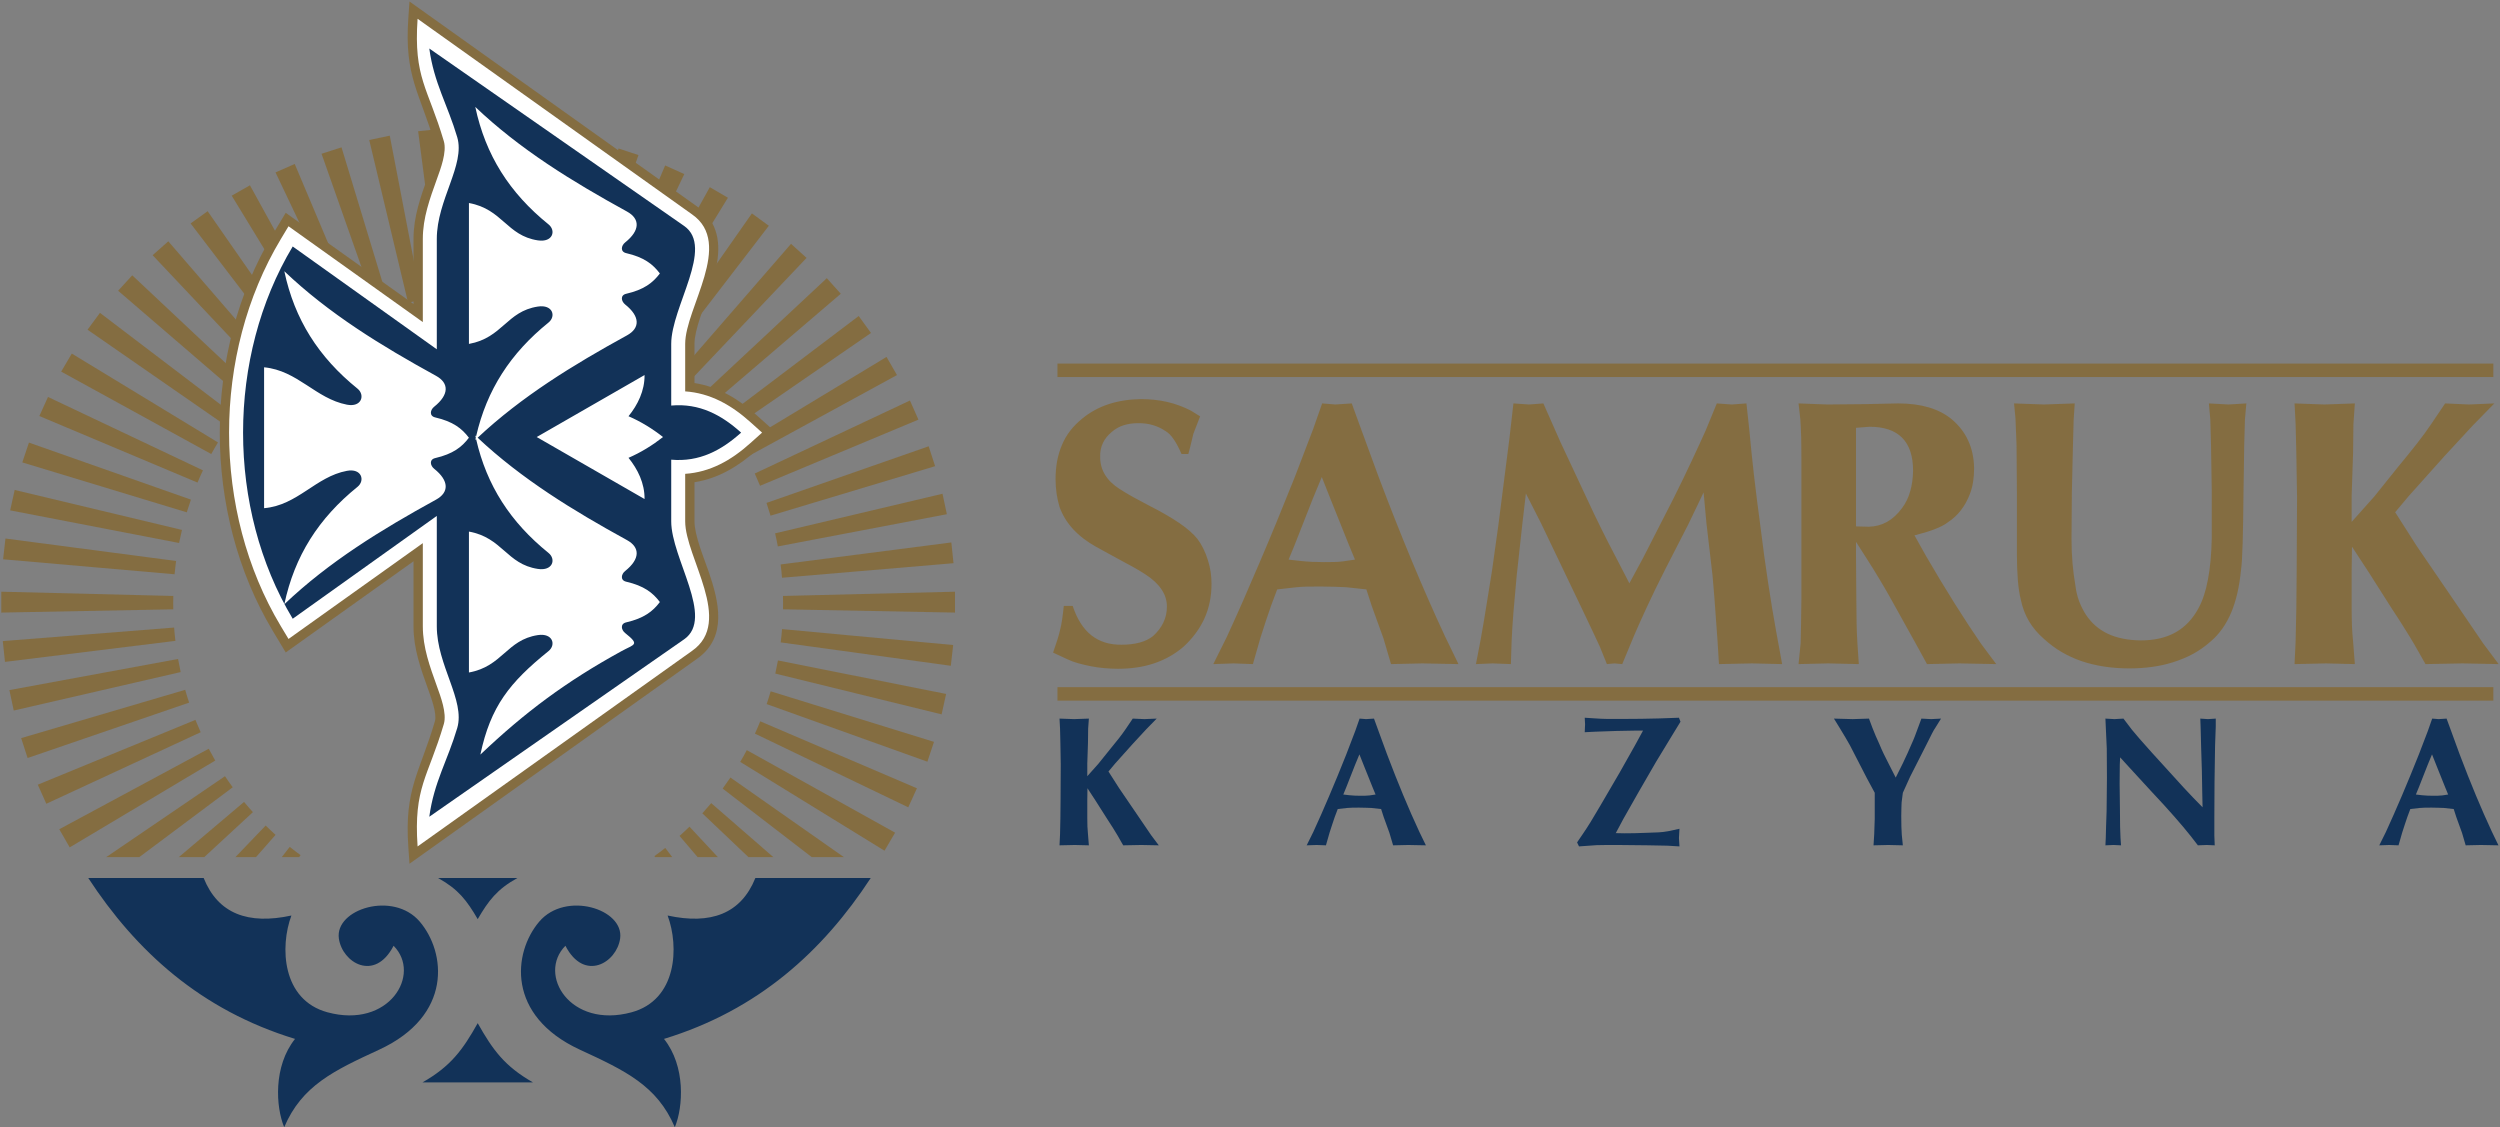 <?xml version="1.0" encoding="UTF-8"?> <svg xmlns="http://www.w3.org/2000/svg" width="794" height="358" viewBox="0 0 794 358" fill="none"><rect x="0" y="0" width="794" height="358" fill="#808080" stroke="none"/> <path d="M55.031 193.519L0.406 194.557V187.924L55.04 189.275C55.013 190.101 55.013 190.919 55.013 191.746C55.013 192.343 55.022 192.931 55.031 193.519ZM149.849 93.567L148.516 40.519H155.189L154.167 93.567C153.4 93.549 152.624 93.54 151.857 93.54C151.191 93.54 150.515 93.549 149.849 93.567V93.567ZM248.674 189.275L303.308 187.924V194.557L248.683 193.519C248.692 192.931 248.702 192.343 248.702 191.746C248.702 190.919 248.702 190.101 248.674 189.275" fill="#846D41"></path> <path d="M55.711 203.537L1.579 210.215L0.885 203.61L55.3 199.311C55.4 200.726 55.546 202.131 55.711 203.537ZM139.656 94.308L132.801 41.682L139.428 40.984L143.956 93.857C142.513 93.986 141.08 94.124 139.656 94.308ZM247.929 179.268L302.144 172.277L302.837 178.873L248.368 183.493C248.249 182.079 248.112 180.673 247.929 179.268" fill="#846D41"></path> <path d="M57.381 213.449L4.363 225.666L2.984 219.172L56.55 209.288C56.797 210.684 57.08 212.071 57.381 213.449ZM129.606 96.145L117.264 44.456L123.791 43.088L133.823 95.245C132.408 95.511 130.993 95.815 129.606 96.145ZM246.177 169.384L299.341 156.818L300.72 163.312L247.035 173.545C246.779 172.149 246.496 170.762 246.177 169.384" fill="#846D41"></path> <path d="M60.066 223.153L8.764 240.744L6.719 234.424L58.815 219.084C59.199 220.453 59.618 221.812 60.066 223.153ZM119.812 99.043L102.121 48.833L108.465 46.794L123.91 97.693C122.532 98.115 121.163 98.565 119.812 99.043ZM243.439 159.725L294.942 141.739L296.996 148.059L244.717 163.776C244.315 162.416 243.886 161.066 243.439 159.725Z" fill="#846D41"></path> <path d="M63.735 232.557L14.706 255.273L12.004 249.211L62.065 228.634C62.594 229.948 63.151 231.262 63.735 232.557ZM110.4 102.963L87.506 54.755L93.604 52.073L114.325 101.181C113.002 101.75 111.696 102.347 110.4 102.963ZM239.714 150.389L288.999 127.204L291.692 133.276L241.394 154.284C240.865 152.98 240.299 151.675 239.714 150.389" fill="#846D41"></path> <path d="M68.363 241.549L22.136 269.125L18.822 263.365L66.29 237.801C66.957 239.069 67.651 240.309 68.363 241.549ZM101.472 107.849L73.593 62.149L79.381 58.851L105.178 105.672C103.927 106.379 102.695 107.105 101.472 107.849ZM235.058 141.46L281.559 113.36L284.882 119.12L237.14 145.18C236.464 143.922 235.779 142.682 235.058 141.46Z" fill="#846D41"></path> <path d="M208.066 272.232L207.838 271.902C209.015 271.057 210.166 270.184 211.288 269.293L213.507 272.232H208.066ZM73.913 250.039L44.228 272.232H33.721L71.458 246.521C72.243 247.715 73.065 248.891 73.913 250.039ZM93.138 113.657L60.531 70.961L65.944 67.075L96.589 111.094C95.42 111.93 94.27 112.775 93.138 113.657V113.657ZM229.509 133.048L272.723 100.365L276.63 105.748L231.964 136.539C231.17 135.363 230.349 134.196 229.509 133.048Z" fill="#846D41"></path> <path d="M221.569 272.232L215.827 265.49C216.895 264.544 217.954 263.552 218.977 262.551L228.005 272.232H221.569ZM80.324 257.939L64.86 272.232H56.772L77.512 254.687C78.425 255.79 79.356 256.883 80.324 257.939ZM85.472 120.261L48.475 81.056L53.45 76.638L88.631 117.368C87.545 118.314 86.495 119.269 85.472 120.261V120.261ZM223.121 125.24L262.593 88.35L267.029 93.301L225.923 128.464C225.011 127.371 224.08 126.287 223.121 125.24" fill="#846D41"></path> <path d="M237.704 272.221L223.062 258.313C224.02 257.248 224.96 256.173 225.882 255.071L245.609 272.221H237.704ZM87.522 265.148L81.305 272.221H74.76L84.381 262.19C85.404 263.2 86.454 264.192 87.522 265.148V265.148ZM78.512 127.608L37.516 92.343L41.998 87.438L81.36 124.42C80.383 125.458 79.434 126.514 78.512 127.608ZM215.923 118.1L251.232 77.444L256.162 81.908L219.054 121.031C218.032 120.029 216.991 119.056 215.923 118.1" fill="#846D41"></path> <path d="M257.812 272.221L229.513 250.45C230.353 249.302 231.184 248.126 231.978 246.941L268.017 272.221H257.812ZM95.461 271.596L95.014 272.221H89.491L92.02 268.969C93.143 269.869 94.293 270.742 95.461 271.596ZM72.375 135.627L27.801 104.716L31.744 99.361L74.876 132.164C74.018 133.294 73.188 134.451 72.375 135.627V135.627ZM208.034 111.734L238.806 67.78L244.183 71.702L211.457 114.325C210.334 113.434 209.193 112.57 208.034 111.734Z" fill="#846D41"></path> <path d="M280.918 270.189L235.092 241.98C235.823 240.749 236.517 239.509 237.183 238.241L284.286 264.457L280.918 270.189ZM67.101 144.205L19.432 118.026L22.8 112.294L69.228 140.513C68.488 141.725 67.776 142.965 67.101 144.205V144.205ZM199.491 106.222L225.435 59.447L231.186 62.8L203.179 108.445C201.965 107.682 200.742 106.938 199.491 106.222Z" fill="#846D41"></path> <path d="M288.46 256.406L239.768 233.001C240.353 231.715 240.919 230.401 241.448 229.087L291.217 250.362L288.46 256.406ZM62.73 153.267L12.496 132.131L15.244 126.077L64.456 149.382C63.853 150.659 63.278 151.954 62.73 153.267ZM190.401 101.624L211.251 52.544L217.331 55.291L194.308 103.452C193.021 102.809 191.716 102.203 190.401 101.624" fill="#846D41"></path> <path d="M294.539 241.918L243.492 223.62C243.948 222.279 244.368 220.919 244.761 219.56L296.638 235.616L294.539 241.918ZM59.315 162.717L7.082 146.863L9.191 140.57L60.639 158.685C60.173 160.017 59.726 161.367 59.315 162.717ZM180.87 98.021L196.453 47.159L202.779 49.254L184.951 99.427C183.609 98.921 182.249 98.453 180.87 98.021" fill="#846D41"></path> <path d="M299.056 226.883L246.229 213.931C246.54 212.553 246.823 211.166 247.078 209.76L300.489 220.398L299.056 226.883ZM56.877 172.457L3.229 162.095L4.662 155.61L57.79 168.305C57.461 169.682 57.16 171.069 56.877 172.457V172.457ZM170.983 95.461L181.152 43.322L187.661 44.755L175.2 96.407C173.804 96.067 172.398 95.745 170.983 95.461Z" fill="#846D41"></path> <path d="M301.98 211.455L247.949 204.024C248.131 202.618 248.268 201.222 248.378 199.798L302.729 204.86L301.98 211.455ZM55.447 182.391L0.986 177.633L1.735 171.037L55.931 178.165C55.748 179.571 55.575 180.976 55.447 182.391V182.391ZM160.872 93.968L165.528 41.094L172.164 41.838L165.162 94.464C163.748 94.262 162.305 94.096 160.872 93.968" fill="#846D41"></path> <path d="M220.57 121.648C228.11 122.842 234.546 126.682 240.296 131.853L246.476 137.402L240.296 142.95C234.546 148.122 228.11 151.97 220.57 153.155V165.584C220.57 170.067 223.582 177.213 225.07 181.549C228.311 190.992 231.131 202.291 221.501 209.143L130.052 274.326L129.686 269.044C128.39 250.443 133.265 245.556 138.121 229.104C138.861 226.624 136.834 221.333 135.985 218.945C133.612 212.331 131.33 206.066 131.33 198.919V178.26L90.744 207.223L86.627 200.352C64.189 162.938 64.189 111.865 86.627 74.442L90.744 67.589L131.33 96.543V75.884C131.33 68.746 133.612 62.482 135.985 55.859C136.834 53.48 138.861 48.179 138.121 45.699C133.265 29.238 128.39 24.36 129.686 5.759L130.052 0.477L221.501 65.66C224.157 67.552 226.129 70.014 227.206 73.119C229.434 79.54 227.179 87.091 225.07 93.254C223.582 97.59 220.57 104.737 220.57 109.219V121.648Z" fill="#846D41"></path> <path d="M217.614 124.302C225.519 124.844 232.201 128.564 238.327 134.066L242.033 137.401L238.327 140.726C232.201 146.237 225.519 149.958 217.614 150.49V165.583C217.614 177.056 233.151 197.421 219.796 206.717L132.628 268.832C131.322 250.019 135.951 246.942 140.962 229.948C141.975 226.522 139.921 221.157 138.762 217.933C136.526 211.696 134.289 205.661 134.289 198.918V172.5L91.632 202.933L89.158 198.817C67.286 162.349 67.286 112.452 89.158 75.984L91.632 71.859L134.289 102.301V75.883C134.289 69.131 136.526 63.105 138.762 56.868C139.921 53.644 141.975 48.27 140.962 44.844C135.951 27.859 131.322 24.782 132.628 5.969L219.796 68.084C233.151 77.38 217.614 97.745 217.614 109.218V124.302Z" fill="white"></path> <path d="M138.728 75.885C138.728 63.503 147.81 52.36 145.218 43.578C142.196 33.327 137.824 26.392 136.345 15.405L217.278 71.761C227.018 78.54 213.18 97.444 213.18 109.211V128.805C222.153 127.997 229.155 131.799 235.38 137.403C229.155 142.997 222.153 146.8 213.18 145.992V165.585C213.18 177.352 227.018 196.257 217.278 203.045L136.345 259.4C137.824 248.405 142.196 241.479 145.218 231.218C147.81 222.436 138.728 211.294 138.728 198.921V163.858L92.966 196.514C71.944 161.461 71.944 113.345 92.966 78.283L138.728 110.938V75.885Z" fill="#123258"></path> <path d="M199.131 67.188C181.705 57.616 165.11 47.438 150.951 33.962C154.201 49.275 161.814 61.254 174.202 71.257C176.675 73.25 175.58 77.053 170.833 76.346C160.91 74.849 159.605 66.398 148.934 64.478V109.231C159.605 107.302 160.91 98.86 170.833 97.363C175.58 96.647 176.675 100.45 174.202 102.443C162.134 112.189 154.593 123.809 151.216 138.562L150.951 138.314L151.116 139.021L150.951 139.728L151.216 139.49C154.593 154.242 162.134 165.862 174.202 175.608C176.675 177.602 175.58 181.414 170.833 180.688C160.91 179.2 159.605 170.749 148.934 168.829V213.583C159.605 211.663 160.91 203.203 170.833 201.705C175.58 200.998 176.675 204.801 174.202 206.794C161.814 216.798 155.811 224.349 152.562 239.662C166.72 226.196 179.884 216.409 197.311 206.846C201.473 204.55 203.367 204.902 198.547 201.053C197.287 200.052 196.922 198.114 198.885 197.664C204.545 196.35 207.329 194.182 209.574 191.206C207.329 188.23 204.545 186.062 198.885 184.748C196.922 184.298 197.287 182.36 198.547 181.35C203.367 177.51 203.294 173.826 199.131 171.539C182.006 162.142 165.703 152.148 151.7 139.021C165.694 125.913 182.006 115.909 199.131 106.512C203.294 104.225 203.367 100.541 198.547 96.702C197.287 95.691 196.922 93.753 198.885 93.303C204.545 91.999 207.329 89.822 209.574 86.855C207.329 83.878 204.545 81.71 198.885 80.397C196.922 79.938 197.287 78.008 198.547 76.998C203.367 73.149 203.294 69.475 199.131 67.188ZM199.615 132.196C202.536 128.595 204.764 124.112 204.709 119.115L170.459 138.801L204.709 158.495C204.764 153.489 202.536 149.015 199.615 145.405C203.577 143.687 207.21 141.437 210.579 138.801C207.21 136.155 203.577 133.914 199.615 132.196ZM138.482 119.363C121.046 109.792 104.451 99.614 90.302 86.147C93.542 101.451 101.164 113.429 113.543 123.433C116.016 125.435 114.894 129.44 110.174 128.522C100.252 126.593 94.546 117.673 83.875 116.653V161.398C94.546 160.488 100.252 151.394 110.174 149.539C114.894 148.657 116.016 152.625 113.543 154.619C101.164 164.622 93.542 176.6 90.302 191.913C104.451 178.447 121.046 168.26 138.482 158.688C142.635 156.401 142.708 152.726 137.888 148.878C136.629 147.876 136.263 145.938 138.226 145.488C143.886 144.165 146.679 141.997 148.925 139.021C146.679 136.054 143.886 133.886 138.226 132.573C136.263 132.122 136.629 130.184 137.888 129.183C142.708 125.325 142.635 121.651 138.482 119.363Z" fill="white"></path> <path d="M210.884 329.956C240.853 320.797 261.338 302.095 276.546 278.855H239.904C235.33 290.217 225.764 293.754 212.034 290.769C215.722 300.643 215.083 317.555 200.578 321.505C181.043 326.814 170.573 309.453 179.574 300.377C185.562 311.97 195.859 305.778 196.954 298.081C198.296 288.702 179.647 282.869 171.267 292.707C162.923 302.49 160.769 322.57 184.156 333.373C198.57 340.032 208.684 344.772 214.326 358C216.991 351.588 217.822 338.673 210.884 329.956ZM134.168 343.78H169.286C160.239 338.618 156.515 333.455 151.722 324.958C146.939 333.455 143.215 338.618 134.168 343.78ZM139.125 278.855H164.329C157.829 282.446 155.164 286.038 151.722 291.917C148.29 286.038 145.615 282.446 139.125 278.855ZM93.702 329.956C63.724 320.797 43.239 302.095 28.031 278.855H64.682C69.246 290.217 78.813 293.754 92.552 290.769C88.864 300.643 89.493 317.555 104.008 321.505C123.543 326.814 134.013 309.453 125.003 300.377C119.024 311.97 108.718 305.778 107.623 298.081C106.281 288.702 124.93 282.869 133.31 292.707C141.654 302.49 143.808 322.57 120.43 333.373C106.016 340.032 95.892 344.772 90.26 358C87.586 351.588 86.755 338.673 93.702 329.956" fill="#123258"></path> <path d="M335.85 115.467H791.882V119.748H335.85V115.467Z" fill="#846D41"></path> <path d="M335.85 218.241H791.882V222.521H335.85V218.241Z" fill="#846D41"></path> <path d="M337.857 192.443C337.683 194.097 337.519 195.521 337.327 196.761C337.163 197.973 336.953 199.002 336.725 199.856C336.56 200.711 336.268 201.74 335.894 202.97C335.502 204.192 335.027 205.616 334.461 207.269L338.879 209.327C340.011 209.878 341.225 210.328 342.503 210.668C343.79 211.017 345.114 211.339 346.474 211.605C347.944 211.89 349.413 212.092 350.856 212.211C352.307 212.34 353.722 212.404 355.082 212.404C359.391 212.404 363.243 211.816 366.685 210.631C370.117 209.456 373.157 207.729 375.831 205.451C378.771 202.759 380.998 199.765 382.513 196.458C384.02 193.132 384.777 189.476 384.777 185.49C384.777 184.176 384.686 182.918 384.513 181.687C384.33 180.447 384.038 179.216 383.645 177.957C383.244 176.653 382.778 175.431 382.203 174.292C381.655 173.171 381.044 172.143 380.359 171.233C379.054 169.58 377.128 167.88 374.562 166.117C371.97 164.371 368.748 162.488 364.831 160.513C363.079 159.595 361.408 158.704 359.847 157.849C358.277 156.977 356.844 156.113 355.539 155.268C353.494 153.955 351.969 152.467 350.947 150.776C349.925 149.104 349.413 147.221 349.413 145.118C349.359 143.455 349.66 141.976 350.308 140.644C350.947 139.312 351.915 138.155 353.156 137.135C354.297 136.162 355.539 135.463 356.935 135.041C358.332 134.609 359.902 134.38 361.664 134.398C363.188 134.398 364.685 134.582 366.119 135.004C367.552 135.427 368.912 136.051 370.163 136.906C371.066 137.42 371.952 138.311 372.801 139.56C373.65 140.819 374.462 142.353 375.256 144.199H377.411C377.812 142.775 378.132 141.517 378.369 140.461C378.625 139.367 378.835 138.495 378.999 137.815L381.153 132.23L378.205 130.402C375.767 129.153 373.239 128.234 370.61 127.628C367.981 127.04 365.224 126.755 362.339 126.755C358.597 126.81 355.183 127.343 352.061 128.372C348.966 129.392 346.191 130.916 343.754 132.91C342.22 134.15 340.915 135.482 339.819 136.906C338.751 138.311 337.857 139.863 337.172 141.581C336.56 143.06 336.086 144.677 335.739 146.441C335.419 148.213 335.246 150.133 335.246 152.182C335.246 153.78 335.365 155.323 335.575 156.784C335.794 158.263 336.104 159.65 336.497 160.963C338.313 166.098 342.165 170.315 348.053 173.631L355.539 177.728C356.954 178.472 358.332 179.216 359.692 179.978C361.034 180.713 362.339 181.494 363.581 182.293C365.909 183.781 367.661 185.37 368.839 187.106C370.026 188.815 370.61 190.671 370.61 192.673C370.61 194.501 370.236 196.21 369.46 197.78C368.702 199.342 367.607 200.766 366.192 202.024C365.06 202.934 363.645 203.623 361.983 204.073C360.295 204.532 358.368 204.762 356.223 204.762C352.426 204.817 349.231 203.825 346.62 201.776C344.037 199.719 342.056 196.605 340.687 192.443H337.857ZM389.652 202.254L385.343 210.916L391.806 210.696L397.922 210.916L400.305 202.594C400.871 200.821 401.437 199.057 402.003 197.33C402.569 195.603 403.135 193.922 403.71 192.324L405.636 187.198L411.752 186.509C412.72 186.399 413.842 186.344 415.148 186.307C416.453 186.28 417.932 186.28 419.575 186.28C421.236 186.28 422.743 186.307 424.103 186.362C425.481 186.399 426.659 186.454 427.617 186.509L433.962 187.198L435.66 192.443L439.411 202.823L441.785 210.916L451.762 210.696L463.209 210.916L458.901 202.024C451.99 187.198 444.961 170.315 437.823 151.383L432.264 136.226L429.315 128.124L424.103 128.464L419.913 128.124L417.074 136.226L411.186 151.612C407.389 161.138 403.71 170.094 400.113 178.508C396.544 186.932 393.057 194.841 389.652 202.254ZM409.26 177.728L411.186 173.061L416.964 158.345L419.803 151.502L422.514 158.345L428.411 173.061L430.338 177.728L426.485 178.297C425.582 178.417 424.632 178.472 423.656 178.49C422.67 178.527 421.611 178.527 420.479 178.527C417.868 178.527 415.486 178.417 413.34 178.187L409.26 177.728ZM474.081 210.696L479.86 210.916L480.088 203.623C480.207 200.876 480.398 197.808 480.672 194.382C480.946 190.964 481.284 187.198 481.676 183.092L483.493 166.438L484.625 156.747L489.39 166.098L495.506 178.876L502.982 194.501C504.069 196.779 505.027 198.809 505.876 200.6C506.725 202.383 507.464 203.962 508.085 205.331L510.349 210.916L512.731 210.696L515.224 210.916L518.966 201.914C520.043 199.397 521.385 196.384 523.01 192.875C524.635 189.366 526.561 185.37 528.825 180.924L536.192 166.558L541.066 156.398L541.97 166.218L543.896 182.752C544.015 184.011 544.216 186.344 544.49 189.78C544.754 193.243 545.092 197.808 545.485 203.503L545.941 210.916L556.475 210.696L566.005 210.916L564.07 200.316C563.221 195.631 562.372 190.524 561.542 184.994C560.693 179.436 559.88 173.456 559.086 167.008C558.292 161.138 557.616 155.682 557.023 150.611C556.466 145.55 555.964 140.819 555.572 136.446L554.668 128.124L550.021 128.464L545.256 128.124L541.742 136.676C540.573 139.303 539.14 142.399 537.461 145.99C535.781 149.582 533.818 153.67 531.545 158.226L521.805 177.278L517.487 185.26L513.188 176.938C511.709 174.136 510.185 171.178 508.633 168.037C507.072 164.895 505.483 161.588 503.895 158.116L495.616 140.442L490.175 128.124L485.647 128.464L480.663 128.124L479.412 139.074L475.898 166.668L473.862 181.264C473.369 184.231 472.822 187.557 472.256 191.249C471.69 194.933 471.005 198.938 470.229 203.274L468.759 210.916L474.081 210.696V210.696ZM580.392 128.464L571.218 128.124L571.784 133.139C571.893 134.683 571.985 136.52 572.048 138.669C572.103 140.8 572.121 143.216 572.121 145.889V190.524C572.058 193.775 572.021 196.549 572.003 198.809C571.985 201.096 571.948 202.897 571.893 204.192L571.218 210.916L580.62 210.696L590.36 210.916L589.913 204.302C589.685 200.555 589.575 195.998 589.575 190.643L589.466 176.873V172.088L592.524 176.873C594.276 179.592 595.828 182.082 597.161 184.351C598.53 186.629 599.735 188.714 600.794 190.643L608.389 204.302L612.013 210.916L622.328 210.696L634.004 210.916L629.239 204.532C626.573 200.674 623.78 196.393 620.831 191.718C617.91 187.06 614.843 181.99 611.675 176.533L608.042 170.03C610.543 169.405 612.698 168.762 614.469 168.073C616.24 167.384 617.627 166.668 618.586 165.924C620.229 164.858 621.625 163.572 622.776 162.066C623.935 160.587 624.875 158.878 625.615 156.94C626.117 155.645 626.463 154.313 626.664 152.963C626.874 151.612 626.975 150.207 626.975 148.746C626.92 145.439 626.29 142.491 625.085 139.909C623.898 137.301 622.1 135.004 619.717 133.029C617.737 131.431 615.354 130.209 612.561 129.382C609.74 128.547 606.518 128.124 602.83 128.124L592.177 128.354L580.392 128.464V128.464ZM589.466 167.182V135.877L593.765 135.537C598.357 135.537 601.816 136.694 604.117 139.028C606.445 141.37 607.595 144.87 607.595 149.536C607.549 151.879 607.257 154.028 606.691 156.003C606.143 157.996 605.276 159.788 604.08 161.386C602.656 163.306 601.077 164.766 599.315 165.758C597.563 166.723 595.637 167.237 593.537 167.292L589.466 167.182V167.182ZM658.596 133.25L658.934 128.124L649.184 128.464L639.663 128.124L640.12 132.91L640.457 141.462L640.567 156.288V175.909C640.567 178.931 640.667 181.668 640.859 184.103C641.042 186.555 641.37 188.677 641.818 190.505C642.329 192.958 643.178 195.218 644.401 197.275C645.615 199.342 647.203 201.225 649.184 202.934C652.58 206.066 656.551 208.408 661.07 209.97C665.597 211.504 670.664 212.285 676.269 212.285C678.715 212.285 681.07 212.138 683.352 211.826C685.644 211.532 687.889 211.036 690.098 210.347C692.481 209.603 694.672 208.693 696.671 207.591C698.67 206.47 700.523 205.157 702.221 203.623C704.886 201.335 707.023 198.332 708.611 194.584C710.199 190.845 711.231 186.344 711.742 181.035C711.97 179.556 712.144 176.708 712.271 172.51C712.39 168.285 712.481 162.736 712.545 155.838L712.764 141.352L712.993 133.25L713.44 128.124L707.78 128.464L701.545 128.124L702.002 133.369L702.221 141.352L702.449 155.718V171.114C702.34 176.074 701.947 180.392 701.244 184.038C700.569 187.713 699.565 190.735 698.259 193.132C696.406 196.605 693.95 199.167 690.911 200.867C687.871 202.557 684.21 203.393 679.902 203.393C675.84 203.338 672.362 202.649 669.477 201.299C666.601 199.948 664.265 197.918 662.448 195.181C661.654 193.922 660.951 192.554 660.367 191.056C659.801 189.541 659.39 187.887 659.162 186.059C658.76 183.781 658.459 181.402 658.231 178.931C658.021 176.46 657.911 173.851 657.911 171.114L658.021 156.398L658.368 141.462L658.596 133.25V133.25ZM738.26 128.464L728.748 128.124L729.086 134.628L729.314 143.859L729.543 157.996L729.424 181.604L729.314 193.353L729.086 203.733L728.748 210.916L738.726 210.696L747.9 210.916L747.334 203.623C747.161 202.079 747.051 200.426 746.978 198.662C746.923 196.889 746.878 195.015 746.878 193.013V181.604L746.987 173.631L752.209 181.604L759.457 193.013C761.155 195.576 762.615 197.826 763.802 199.765C765.016 201.684 765.974 203.274 766.714 204.532L770.338 210.916L782.123 210.696L793.57 210.916L788.704 204.413L780.315 192.094L767.617 173.511L760.707 162.681L765.016 157.546L776.344 144.888L785.299 135.197L792.21 128.124L784.167 128.464L776.573 128.124L772.036 134.848C770.849 136.621 769.379 138.614 767.636 140.856C765.883 143.079 763.884 145.568 761.611 148.305L754.016 157.767L746.878 165.758V157.546L747.334 143.97L747.444 134.738L747.9 128.124L738.26 128.464V128.464Z" fill="#846D41"></path> <path d="M341.132 228.391L336.504 228.226L336.668 231.386L336.778 235.878L336.896 242.758L336.833 254.231L336.778 259.945L336.668 264.988L336.504 268.478L341.351 268.368L345.824 268.478L345.541 264.933C345.459 264.179 345.404 263.38 345.368 262.526C345.34 261.663 345.322 260.744 345.322 259.779V254.231L345.377 250.346L347.915 254.231L351.438 259.779C352.269 261.029 352.972 262.113 353.547 263.059C354.14 263.996 354.606 264.767 354.962 265.383L356.724 268.478L362.456 268.368L368.025 268.478L365.651 265.319L361.571 259.329L355.409 250.29L352.05 245.027L354.14 242.528L359.654 236.374L364.008 231.662L367.367 228.226L363.451 228.391L359.763 228.226L357.554 231.496C356.979 232.36 356.258 233.324 355.418 234.417C354.56 235.501 353.592 236.705 352.488 238.046L348.791 242.639L345.322 246.524V242.528L345.541 235.933L345.596 231.441L345.824 228.226L341.132 228.391ZM417.09 264.262L415 268.478L418.14 268.368L421.116 268.478L422.275 264.437C422.549 263.573 422.823 262.719 423.106 261.874C423.371 261.029 423.654 260.22 423.928 259.44L424.868 256.95L427.844 256.61C428.309 256.555 428.857 256.528 429.496 256.518C430.126 256.5 430.847 256.5 431.641 256.5C432.454 256.5 433.184 256.518 433.85 256.546C434.517 256.555 435.083 256.583 435.557 256.61L438.643 256.95L439.464 259.504L441.29 264.547L442.449 268.478L447.297 268.368L452.865 268.478L450.765 264.152C447.406 256.95 443.992 248.738 440.514 239.534L437.812 232.158L436.379 228.226L433.85 228.391L431.805 228.226L430.427 232.158L427.561 239.644C425.726 244.283 423.928 248.628 422.184 252.725C420.45 256.822 418.752 260.661 417.09 264.262ZM426.63 252.339L427.561 250.07L430.372 242.923L431.751 239.589L433.074 242.923L435.941 250.07L436.881 252.339L435 252.624C434.562 252.679 434.106 252.706 433.631 252.716C433.147 252.734 432.636 252.734 432.088 252.734C430.82 252.734 429.66 252.679 428.611 252.569L426.63 252.339V252.339ZM519.065 232.047H521.822L519.284 236.705L514.437 245.303L508.321 255.784C507.189 257.722 506.157 259.458 505.226 260.983C504.286 262.498 503.446 263.803 502.697 264.878L500.881 267.542L501.492 268.818L507.106 268.423C507.8 268.396 508.704 268.377 509.836 268.377C510.968 268.368 512.319 268.368 513.889 268.368C517.577 268.396 520.726 268.423 523.346 268.469C525.957 268.497 528.02 268.534 529.535 268.589L533.397 268.818L533.232 266.154L533.397 263.215C532.511 263.408 531.735 263.582 531.087 263.729C530.43 263.886 529.9 263.996 529.48 264.042C528.768 264.179 527.874 264.29 526.797 264.354C525.738 264.418 524.496 264.464 523.091 264.492C521.712 264.547 520.443 264.593 519.275 264.62C518.088 264.648 517.002 264.657 515.979 264.657L513.168 264.602L515.596 260.055L520.443 251.512L525.957 241.977L531.516 232.828L533.725 229.218L533.232 227.95L527.061 228.171C523.2 228.281 519.284 228.336 515.322 228.336C511.735 228.391 508.868 228.336 506.723 228.171L503.309 227.95L503.419 230.054L503.309 232.553L506.614 232.387L513.168 232.158L519.065 232.047V232.047ZM588.414 228.391L582.462 228.226L584.334 231.276C584.973 232.305 585.548 233.269 586.086 234.178C586.607 235.079 587.09 235.933 587.538 236.705L592.878 247.075L595.416 251.788V260.055L595.251 264.933L595.032 268.478L599.761 268.368L604.343 268.478L604.006 265.098C603.896 263.711 603.841 261.718 603.841 259.109C603.841 258.144 603.86 257.308 603.887 256.601C603.896 255.894 603.923 255.315 603.951 254.847L604.343 251.788L606.653 246.69L611.893 236.374C612.577 234.987 613.143 233.857 613.6 232.975C614.047 232.102 614.394 231.496 614.649 231.165L616.466 228.226L613.326 228.391L610.24 228.226L609.191 231.055C608.835 232.047 608.479 232.984 608.15 233.857C607.812 234.73 607.484 235.51 607.155 236.209C606.762 237.127 606.342 238.092 605.877 239.13C605.402 240.158 604.891 241.252 604.343 242.418L602.079 246.965L599.825 242.528C599.25 241.426 598.711 240.361 598.227 239.341C597.743 238.33 597.314 237.375 596.958 236.484C596.493 235.492 596.064 234.527 595.68 233.618C595.297 232.718 594.941 231.854 594.64 231.055L593.59 228.226L588.414 228.391ZM668.791 266.154L668.681 268.478L671.264 268.368L673.638 268.478L673.473 266.099C673.355 264.152 673.3 261.323 673.3 257.612L673.19 248.959L673.245 242.868L673.355 240.535L676.34 243.805L683.113 251.181C686.144 254.397 688.618 257.116 690.553 259.329C691.548 260.468 692.479 261.552 693.355 262.581C694.213 263.601 695.017 264.574 695.729 265.484L698.047 268.478L700.859 268.368L703.397 268.478L703.278 265.429V259.44L703.333 248.472L703.506 236.87L703.725 230.715V228.226L701.242 228.391L698.814 228.226L698.924 231.221L699.088 237.651L699.316 244.862L699.426 251.292L699.535 256.39L696.614 253.404C695.619 252.376 694.579 251.264 693.483 250.079C692.388 248.894 691.238 247.636 690.051 246.304L683.387 238.983C681.899 237.32 680.639 235.887 679.58 234.693C678.54 233.489 677.718 232.525 677.107 231.772L674.405 228.226L671.538 228.391L668.681 228.226L668.845 231.937L669.11 237.706L669.165 247.075L669.055 257.667C668.973 259.412 668.927 261.001 668.891 262.416C668.845 263.83 668.818 265.071 668.791 266.154ZM757.748 264.262L755.657 268.478L758.798 268.368L761.773 268.478L762.933 264.437C763.207 263.573 763.481 262.719 763.763 261.874C764.037 261.029 764.311 260.22 764.585 259.44L765.516 256.95L768.492 256.61C768.967 256.555 769.514 256.528 770.153 256.518C770.783 256.5 771.504 256.5 772.299 256.5C773.102 256.5 773.841 256.518 774.508 256.546C775.174 256.555 775.749 256.583 776.215 256.61L779.3 256.95L780.122 259.504L781.947 264.547L783.098 268.478L787.945 268.368L793.513 268.478L791.423 264.152C788.064 256.95 784.64 248.738 781.172 239.534L778.479 232.158L777.036 228.226L774.508 228.391L772.463 228.226L771.085 232.158L768.218 239.644C766.374 244.283 764.585 248.628 762.841 252.725C761.098 256.822 759.4 260.661 757.748 264.262V264.262ZM767.287 252.339L768.218 250.07L771.03 242.923L772.408 239.589L773.732 242.923L776.598 250.07L777.529 252.339L775.667 252.624C775.22 252.679 774.763 252.706 774.289 252.716C773.805 252.734 773.294 252.734 772.737 252.734C771.477 252.734 770.318 252.679 769.268 252.569L767.287 252.339V252.339Z" fill="#123258"></path> </svg> 